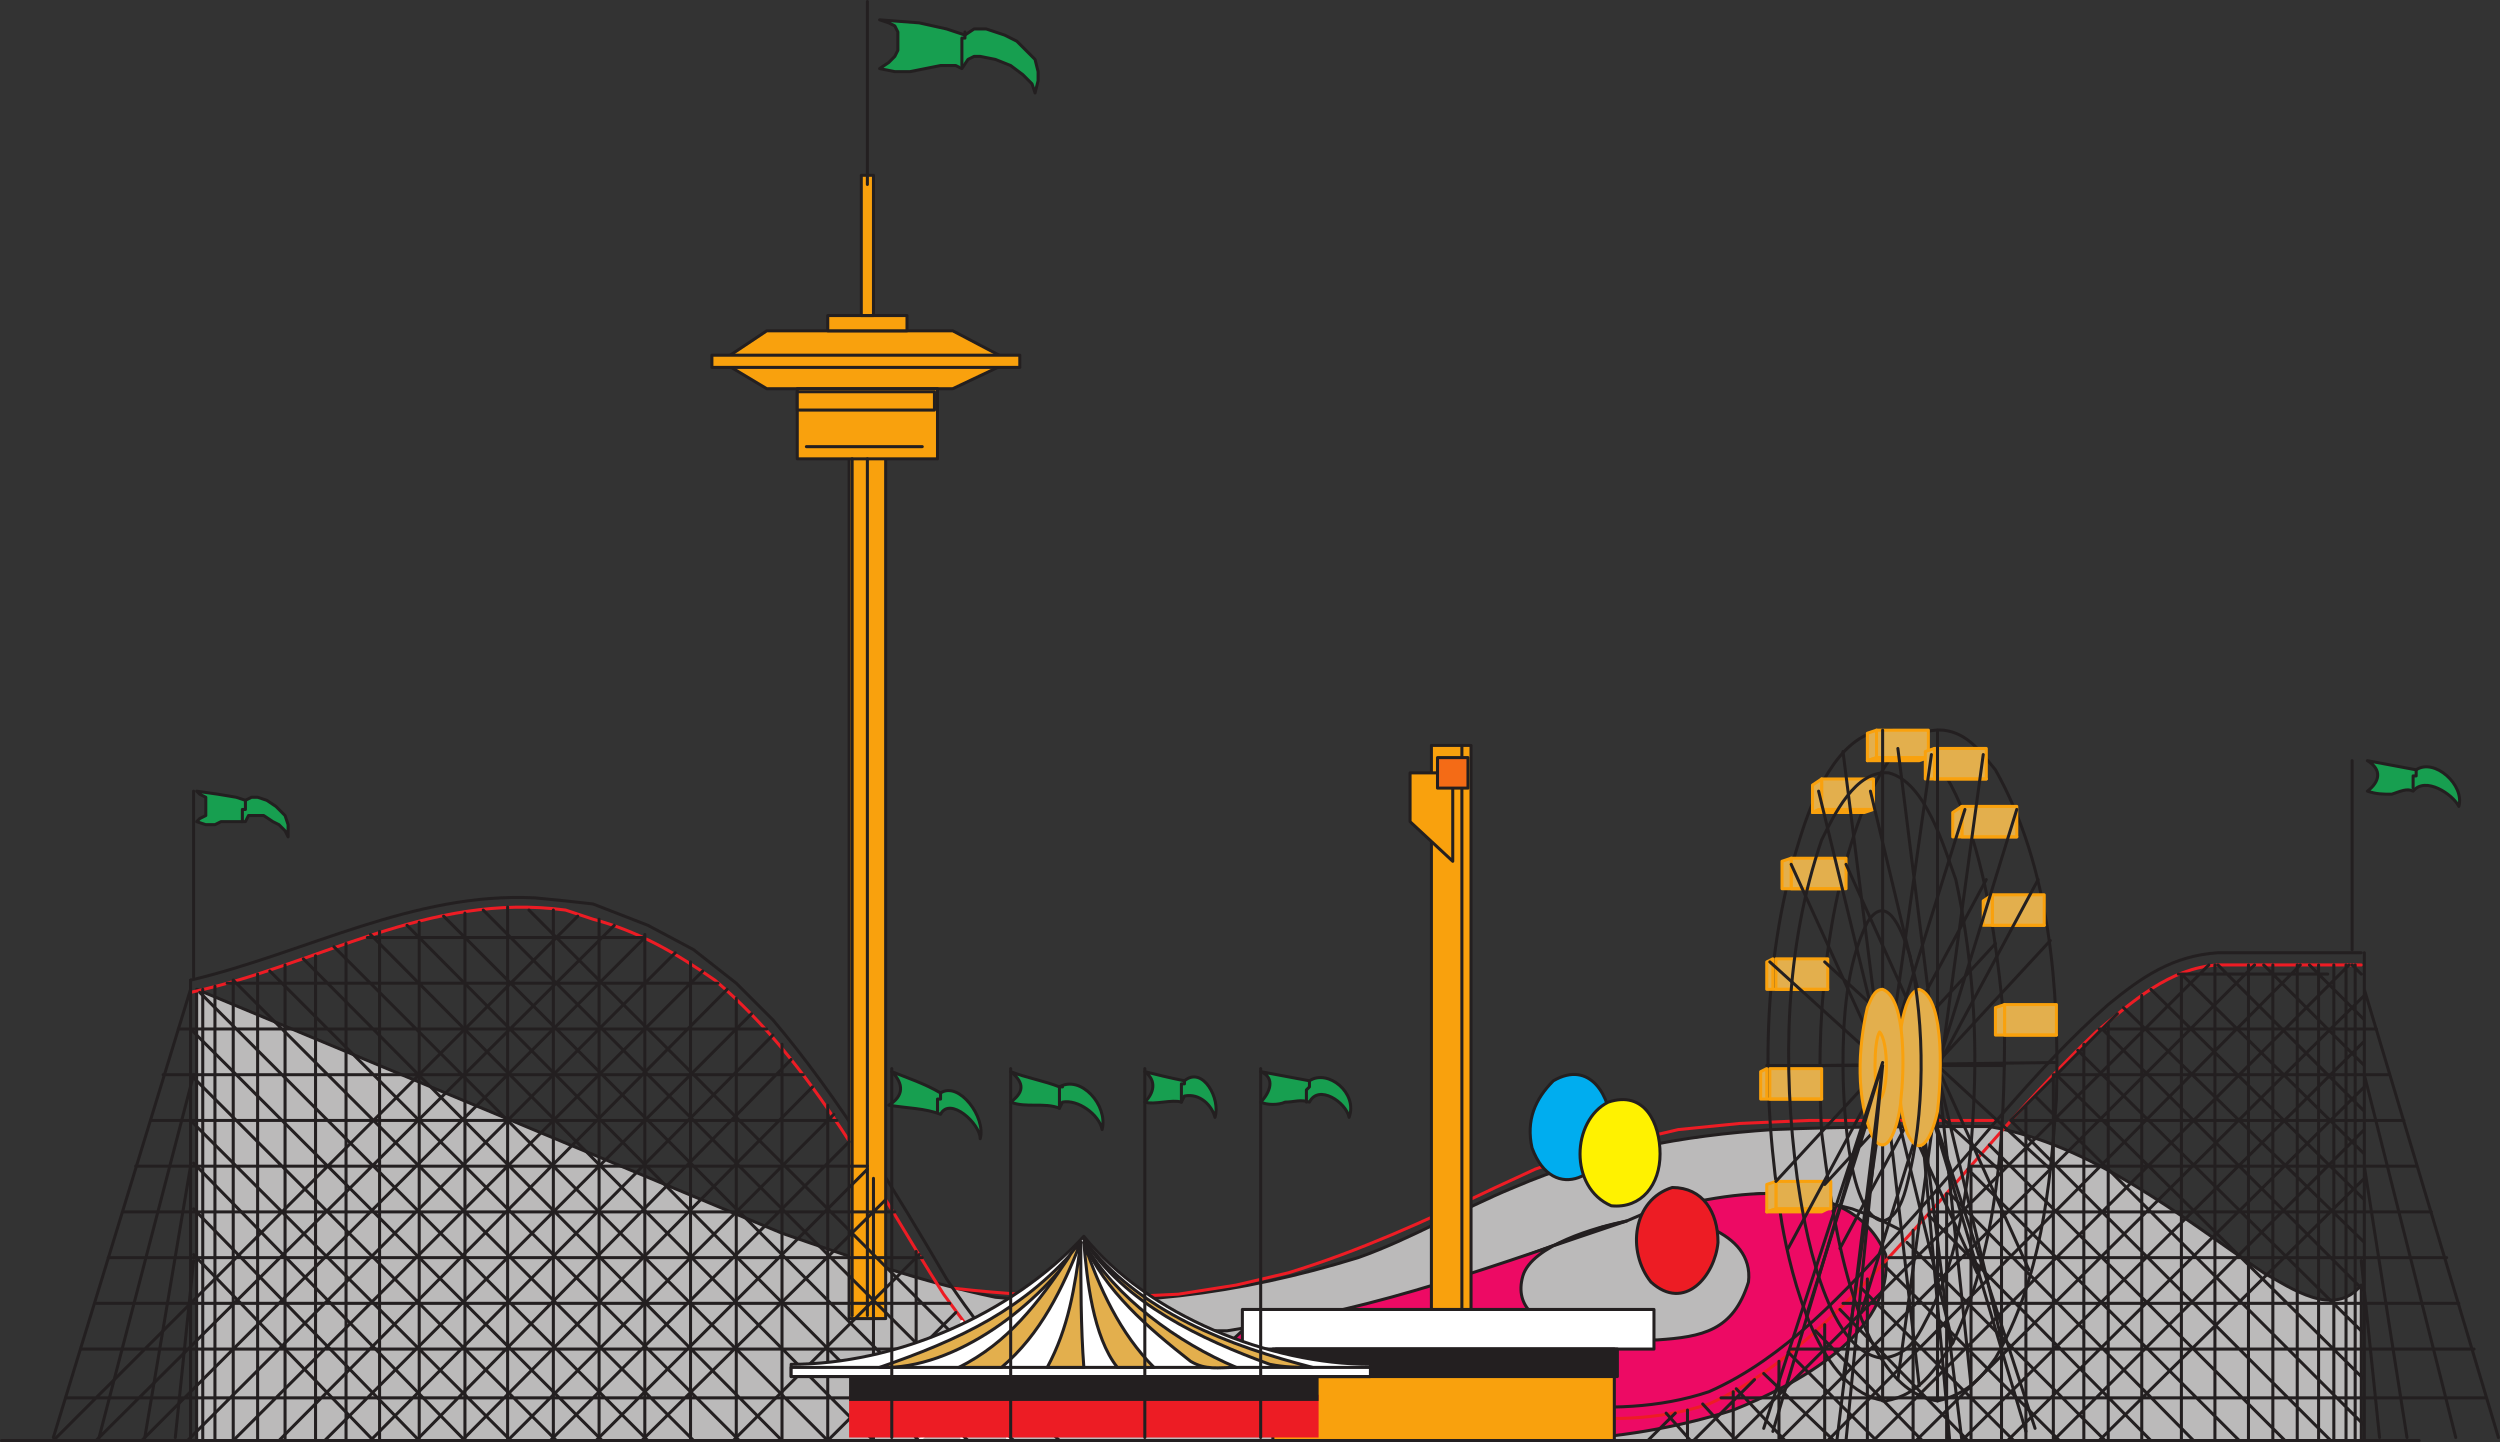 <svg xmlns="http://www.w3.org/2000/svg" width="615" height="354.75"><rect width="100%" height="100%" fill="#333333" stroke="none"/><path fill="#bbbaba" fill-rule="evenodd" d="M489.375 277.125c-17.25 0-35.25 0-53.25.75-22.5 1.5-42.75 5.25-63.75 14.25-12.75 5.25-25.5 12.75-38.25 17.25-29.25 9-57.75 12.75-89.25 9.75-18-3.75-35.25-9.75-52.5-15.75l-144-60v111h532.5v-38.25c-6.75 8.25-17.25.75-24-3-21-14.25-42-31.5-67.5-36"/><path fill="none" stroke="#231f20" stroke-linecap="round" stroke-linejoin="round" stroke-miterlimit="10" stroke-width=".75" d="M489.375 277.125c-17.25 0-35.25 0-53.25.75-22.5 1.5-42.75 5.25-63.75 14.25-12.75 5.25-25.5 12.75-38.25 17.25-29.25 9-57.75 12.75-89.25 9.75-18-3.75-35.25-9.75-52.5-15.75l-144-60v111h532.5v-38.25c-6.75 8.25-17.25.75-24-3-21-14.25-42-31.5-67.5-36zm0 0"/><path fill="none" stroke="#231f20" stroke-linecap="round" stroke-linejoin="round" stroke-miterlimit="10" stroke-width=".75" d="m239.625 324.375 22.5 3 10.5.75h10.5l9.75-.75h9l9-1.5 8.25-.75 8.25-1.5 7.5-2.25 7.5-1.5 7.5-2.25 20.25-6.75 24-9 6-1.5 5.25-2.25 6-.75 5.25-1.5 10.5-1.5 6-.75 5.25.75h6l5.25 1.5 6 1.5 6 2.25 6 3"/><path fill="#ed0a64" fill-rule="evenodd" d="M400.125 300.375c-7.5 1.5-23.25 6-25.5 13.5-4.5 15.75 24.75 15.75 33 15.75 11.25-.75 18.75-2.25 22.5-14.25 1.5-12.75-16.5-16.5-25.5-16.5 17.25-5.25 50.25-12 59.25 9.75 2.25 19.5-22.5 32.25-37.5 38.25-14.25 4.5-28.5 6.75-43.5 7.5-21.75 0-44.25-1.5-66-5.25-6.75-2.25-15.75-3.75-18.75-11.25 1.5-6 4.5-7.5 8.25-11.25 33-4.5 62.25-15.75 93.75-26.25"/><path fill="none" stroke="#231f20" stroke-linecap="round" stroke-linejoin="round" stroke-miterlimit="10" stroke-width=".75" d="M400.125 300.375c-7.5 1.5-23.25 6-25.5 13.5-4.5 15.75 24.75 15.75 33 15.75 11.25-.75 18.75-2.25 22.5-14.25 1.5-12.75-16.5-16.5-25.5-16.5 17.25-5.25 50.25-12 59.25 9.75 2.25 19.5-22.5 32.25-37.5 38.25-14.25 4.5-28.5 6.75-43.5 7.5-21.75 0-44.25-1.5-66-5.25-6.75-2.25-15.75-3.75-18.75-11.25 1.5-6 4.5-7.5 8.25-11.25 33-4.5 62.25-15.75 93.75-26.25zm0 0"/><path fill="none" stroke="#ed1c24" stroke-linecap="round" stroke-linejoin="round" stroke-miterlimit="10" stroke-width=".75" d="M234.375 316.875c12.75 1.5 26.25 2.25 39.75 2.25l15.75-.75 14.25-2.25 12.75-3c17.25-5.25 33.75-12.75 51-21l9.75-4.5 10.5-3.75 12-3 12.75-3 15-1.5 17.25-.75h45.75"/><path fill="none" stroke="#231f20" stroke-linecap="round" stroke-linejoin="round" stroke-miterlimit="10" stroke-width=".75" d="M46.875 241.125c28.5-6.75 54.75-21.75 84.75-20.25l7.5.75 6.75.75 13.5 5.25 11.25 6 10.5 8.25 9 9c16.5 19.5 30 42 42.75 63.75 6 9 11.25 15.75 18.75 23.25 7.5 3.75 11.25 5.25 19.5 6 14.25.75 30 .75 44.25-.75 9.75-1.5 19.5-3 29.25-2.25 24.75 2.25 51 9.75 75.75 1.5 18.75-8.25 33.75-24.75 47.25-39.75 17.25-18.75 32.25-39 51-55.5 8.25-6.75 15.75-12 27-12.75h35.25"/><path fill="none" stroke="#ed1c24" stroke-linecap="round" stroke-linejoin="round" stroke-miterlimit="10" stroke-width=".75" d="M46.875 244.125c31.5-6.75 58.5-24.75 92.25-20.25l6.75 2.25c11.25 3 20.25 8.25 30 15 24.75 21 39 50.25 56.25 77.25 8.25 11.25 16.5 23.25 30.75 27 11.25 1.5 24 1.5 36 1.5 15-.75 30-4.5 45.75-3.75 24 2.25 51 10.5 75.75 2.25 20.25-9 36.75-27.75 51.75-44.25 14.25-15.75 27.75-32.25 43.5-47.25 9-7.5 18-15.75 30-16.5h35.25"/><path fill="#f9a10d" fill-rule="evenodd" d="M208.875 324.375h9v-231h-9v231"/><path fill="none" stroke="#231f20" stroke-linecap="round" stroke-linejoin="round" stroke-miterlimit="10" stroke-width=".75" d="M208.875 324.375h9v-231h-9zm0 0"/><path fill="#f9a10d" fill-rule="evenodd" d="M234.375 95.625h-45.75l-11.25-6.75 11.25-7.5h45.75l14.25 7.5-14.25 6.75"/><path fill="none" stroke="#231f20" stroke-linecap="round" stroke-linejoin="round" stroke-miterlimit="10" stroke-width=".75" d="M234.375 95.625h-45.75l-11.25-6.75 11.25-7.5h45.75l14.25 7.5zm0 0"/><path fill="#f9a10d" fill-rule="evenodd" d="M203.625 81.375h19.5v-3.75h-19.5v3.75"/><path fill="none" stroke="#231f20" stroke-linecap="round" stroke-linejoin="round" stroke-miterlimit="10" stroke-width=".75" d="M203.625 81.375h19.5v-3.75h-19.5zm0 0"/><path fill="#f9a10d" fill-rule="evenodd" d="M196.125 95.625h34.5v17.25h-34.5v-17.25"/><path fill="none" stroke="#231f20" stroke-linecap="round" stroke-linejoin="round" stroke-miterlimit="10" stroke-width=".75" d="M196.125 95.625h34.5v17.25h-34.5zm0 0"/><path fill="#f9a10d" fill-rule="evenodd" d="M175.125 87.375h75.75v3h-75.75v-3"/><path fill="none" stroke="#231f20" stroke-linecap="round" stroke-linejoin="round" stroke-miterlimit="10" stroke-width=".75" d="M175.125 87.375h75.75v3h-75.75zm34.5 236.25v-210.75m3.75 0v210.75m-15-213.75h28.5"/><path fill="#f9a10d" fill-rule="evenodd" d="M196.125 96.375h33.75v4.5h-33.75v-4.5"/><path fill="none" stroke="#231f20" stroke-linecap="round" stroke-linejoin="round" stroke-miterlimit="10" stroke-width=".75" d="M196.125 96.375h33.75v4.5h-33.75zm0 0"/><path fill="#f9a10d" fill-rule="evenodd" d="M211.875 77.625h3v-34.5h-3v34.5"/><path fill="none" stroke="#231f20" stroke-linecap="round" stroke-linejoin="round" stroke-miterlimit="10" stroke-width=".75" d="M211.875 77.625h3v-34.5h-3zm1.5-32.25v-45m287.25 351-29.25-90 27 90.75m-15.75 2.25-11.25-92.25 8.25 92.25"/><path fill="none" stroke="#231f20" stroke-linecap="round" stroke-linejoin="round" stroke-miterlimit="10" stroke-width=".75" d="M463.875 344.625c-16.5-2.25-23.25-30.75-25.5-43.5-5.25-32.25-5.25-66 5.25-97.5 3-9 9.75-24.75 21.75-24 21.75 5.25 26.25 56.25 27.75 73.5 0 26.25-1.5 53.25-12.75 77.25-4.5 6.75-8.25 12.75-16.5 14.25zm0 0"/><path fill="none" stroke="#231f20" stroke-linecap="round" stroke-linejoin="round" stroke-miterlimit="10" stroke-width=".75" d="M476.625 344.625c-21-3-26.25-48.75-28.5-66-1.5-27 .75-55.5 10.5-80.25 3.75-8.25 9-19.5 19.5-18.75 6 .75 9 5.25 12.75 9.75 13.5 24 15.75 54 15 81-1.5 21.75-3.75 44.25-15 63.75-3.75 5.25-7.5 9-14.25 10.5zm0 0"/><path fill="#e3af4d" fill-rule="evenodd" d="M448.125 191.625h12.75v7.5h-12.75v-7.5"/><path fill="none" stroke="#f9a10d" stroke-linecap="round" stroke-linejoin="round" stroke-miterlimit="10" stroke-width=".75" d="M448.125 191.625h12.75v7.5h-12.75zm0 0"/><path fill="#e3af4d" fill-rule="evenodd" d="m448.125 199.125-2.25.75v-6.75l2.25-1.5v7.5"/><path fill="none" stroke="#f9a10d" stroke-linecap="round" stroke-linejoin="round" stroke-miterlimit="10" stroke-width=".75" d="m448.125 199.125-2.25.75v-6.75l2.25-1.5zm0 0"/><path fill="#e3af4d" fill-rule="evenodd" d="M445.875 199.875h12.75l2.25-.75h-13.5l-1.5.75"/><path fill="none" stroke="#f9a10d" stroke-linecap="round" stroke-linejoin="round" stroke-miterlimit="10" stroke-width=".75" d="M445.875 199.875h12.75l2.25-.75h-13.5zm0 0"/><path fill="#e3af4d" fill-rule="evenodd" d="M440.625 211.125h13.5v7.5h-13.5v-7.5"/><path fill="none" stroke="#f9a10d" stroke-linecap="round" stroke-linejoin="round" stroke-miterlimit="10" stroke-width=".75" d="M440.625 211.125h13.5v7.5h-13.5zm0 0"/><path fill="#e3af4d" fill-rule="evenodd" d="M440.625 218.625h-2.25v-6.75l2.25-.75v7.5"/><path fill="none" stroke="#f9a10d" stroke-linecap="round" stroke-linejoin="round" stroke-miterlimit="10" stroke-width=".75" d="M440.625 218.625h-2.25v-6.75l2.25-.75zm-2.25 0h15zm0 0"/><path fill="#e3af4d" fill-rule="evenodd" d="M436.875 235.875h12.75v7.5h-12.75v-7.5"/><path fill="none" stroke="#f9a10d" stroke-linecap="round" stroke-linejoin="round" stroke-miterlimit="10" stroke-width=".75" d="M436.875 235.875h12.75v7.5h-12.75zm0 0"/><path fill="#e3af4d" fill-rule="evenodd" d="M436.125 243.375h-1.5v-6.75l1.5-.75v7.5"/><path fill="none" stroke="#f9a10d" stroke-linecap="round" stroke-linejoin="round" stroke-miterlimit="10" stroke-width=".75" d="M436.125 243.375h-1.5v-6.75l1.5-.75zm-1.5 0h15zm0 0"/><path fill="#e3af4d" fill-rule="evenodd" d="M435.375 262.875h12.75v7.5h-12.75v-7.5"/><path fill="none" stroke="#f9a10d" stroke-linecap="round" stroke-linejoin="round" stroke-miterlimit="10" stroke-width=".75" d="M435.375 262.875h12.75v7.5h-12.75zm0 0"/><path fill="#e3af4d" fill-rule="evenodd" d="M434.625 270.375h-1.5v-6.75l1.5-.75v7.5"/><path fill="none" stroke="#f9a10d" stroke-linecap="round" stroke-linejoin="round" stroke-miterlimit="10" stroke-width=".75" d="M434.625 270.375h-1.5v-6.75l1.5-.75zm-1.5 0h15zm0 0"/><path fill="#e3af4d" fill-rule="evenodd" d="M436.875 290.625h13.5v6.75h-13.5v-6.75"/><path fill="none" stroke="#f9a10d" stroke-linecap="round" stroke-linejoin="round" stroke-miterlimit="10" stroke-width=".75" d="M436.875 290.625h13.5v6.75h-13.5zm0 0"/><path fill="#e3af4d" fill-rule="evenodd" d="m436.875 297.375-2.25.75v-6.75l2.25-.75v6.75"/><path fill="none" stroke="#f9a10d" stroke-linecap="round" stroke-linejoin="round" stroke-miterlimit="10" stroke-width=".75" d="m436.875 297.375-2.25.75v-6.75l2.25-.75zm0 0"/><path fill="#e3af4d" fill-rule="evenodd" d="M434.625 298.125h13.5l1.5-.75h-12.75l-2.25.75"/><path fill="none" stroke="#f9a10d" stroke-linecap="round" stroke-linejoin="round" stroke-miterlimit="10" stroke-width=".75" d="M434.625 298.125h13.5l1.5-.75h-12.75zm0 0"/><path fill="#e3af4d" fill-rule="evenodd" d="M461.625 179.625h12.75v6.75h-12.75v-6.75"/><path fill="none" stroke="#f9a10d" stroke-linecap="round" stroke-linejoin="round" stroke-miterlimit="10" stroke-width=".75" d="M461.625 179.625h12.75v6.75h-12.75zm0 0"/><path fill="#e3af4d" fill-rule="evenodd" d="m461.625 186.375-2.25.75v-6.75l2.25-.75v6.75"/><path fill="none" stroke="#f9a10d" stroke-linecap="round" stroke-linejoin="round" stroke-miterlimit="10" stroke-width=".75" d="m461.625 186.375-2.25.75v-6.75l2.25-.75zm0 0"/><path fill="#e3af4d" fill-rule="evenodd" d="M459.375 187.125h12.75l2.25-.75h-12.75l-2.25.75"/><path fill="none" stroke="#f9a10d" stroke-linecap="round" stroke-linejoin="round" stroke-miterlimit="10" stroke-width=".75" d="M459.375 187.125h12.75l2.25-.75h-12.75zm0 0"/><path fill="#e3af4d" fill-rule="evenodd" d="M475.875 184.125h12.75v7.5h-12.75v-7.5"/><path fill="none" stroke="#f9a10d" stroke-linecap="round" stroke-linejoin="round" stroke-miterlimit="10" stroke-width=".75" d="M475.875 184.125h12.75v7.5h-12.75zm0 0"/><path fill="#e3af4d" fill-rule="evenodd" d="M475.875 191.625h-2.25v-6.75l2.25-.75v7.5"/><path fill="none" stroke="#f9a10d" stroke-linecap="round" stroke-linejoin="round" stroke-miterlimit="10" stroke-width=".75" d="M475.875 191.625h-2.25v-6.75l2.25-.75zm-2.25 0h15zm0 0"/><path fill="#e3af4d" fill-rule="evenodd" d="M482.625 198.375h13.5v7.5h-13.5v-7.5"/><path fill="none" stroke="#f9a10d" stroke-linecap="round" stroke-linejoin="round" stroke-miterlimit="10" stroke-width=".75" d="M482.625 198.375h13.5v7.5h-13.5zm0 0"/><path fill="#e3af4d" fill-rule="evenodd" d="M482.625 205.875h-2.25v-6l2.25-1.5v7.5"/><path fill="none" stroke="#f9a10d" stroke-linecap="round" stroke-linejoin="round" stroke-miterlimit="10" stroke-width=".75" d="M482.625 205.875h-2.25v-6l2.25-1.5zm-2.25 0h15.75zm0 0"/><path fill="#e3af4d" fill-rule="evenodd" d="M490.125 220.125h12.75v7.5h-12.75v-7.5"/><path fill="none" stroke="#f9a10d" stroke-linecap="round" stroke-linejoin="round" stroke-miterlimit="10" stroke-width=".75" d="M490.125 220.125h12.75v7.5h-12.75zm0 0"/><path fill="#e3af4d" fill-rule="evenodd" d="M490.125 227.625h-2.25v-6l2.25-1.5v7.5"/><path fill="none" stroke="#f9a10d" stroke-linecap="round" stroke-linejoin="round" stroke-miterlimit="10" stroke-width=".75" d="M490.125 227.625h-2.25v-6l2.25-1.5zm-2.25 0h15zm0 0"/><path fill="#e3af4d" fill-rule="evenodd" d="M493.125 247.125h12.75v7.5h-12.75v-7.5"/><path fill="none" stroke="#f9a10d" stroke-linecap="round" stroke-linejoin="round" stroke-miterlimit="10" stroke-width=".75" d="M493.125 247.125h12.75v7.5h-12.75zm0 0"/><path fill="#e3af4d" fill-rule="evenodd" d="M493.125 254.625h-2.25v-6.75l2.25-.75v7.5"/><path fill="none" stroke="#f9a10d" stroke-linecap="round" stroke-linejoin="round" stroke-miterlimit="10" stroke-width=".75" d="M493.125 254.625h-2.25v-6.75l2.25-.75zm-2.25 0h15zm0 0"/><path fill="none" stroke="#231f20" stroke-linecap="round" stroke-linejoin="round" stroke-miterlimit="10" stroke-width=".75" d="M463.125 344.625v-165m13.5 165v-165m-42 82.5h58.5m-21 78.75-9-78.75-9.75-77.25m31.5 156-8.25-78.75-9.75-78m13.5 146.25-33-135.75m45 135-32.25-135m-19.5 18 45.75 100.5m-32.25-100.5 45 99.75m-63.75-75.75 56.25 51m-42.75-51 55.5 51m-57.75-25.5 59.25-.75m-69 29.25 54-58.5m-42 59.25 55.5-60m-29.25-45.75-21.75 153.75m34.5-153.75-21 153.75m16.5-140.25-39 124.5m51.75-124.5-38.25 123.75m30.75-106.5-48.75 90.75m61.5-90.75-48.75 90.75"/><path fill="#e3af4d" fill-rule="evenodd" d="M472.125 243.375c6.75 2.25 5.25 24 4.5 30-.75 3.75-3.75 13.5-7.5 5.25-1.5-4.5-2.25-11.25-2.25-16.5 0-3 .75-18 5.25-18.75"/><path fill="none" stroke="#f9a10d" stroke-linecap="round" stroke-linejoin="round" stroke-miterlimit="10" stroke-width=".75" d="M472.125 243.375c6.75 2.25 5.25 24 4.5 30-.75 3.75-3.75 13.5-7.5 5.25-1.5-4.5-2.25-11.25-2.25-16.5 0-3 .75-18 5.25-18.75zm0 0"/><path fill="#e3af4d" fill-rule="evenodd" d="M463.125 243.375c6 2.25 5.25 21 4.5 27 0 2.25-2.25 15.75-6.75 9.75-4.5-9.75-3.75-22.5-1.5-32.25.75-1.5 1.5-4.5 3.75-4.5"/><path fill="none" stroke="#f9a10d" stroke-linecap="round" stroke-linejoin="round" stroke-miterlimit="10" stroke-width=".75" d="M463.125 243.375c6 2.25 5.25 21 4.5 27 0 2.25-2.25 15.75-6.75 9.75-4.5-9.75-3.75-22.5-1.5-32.25.75-1.5 1.5-4.5 3.75-4.5zm0 0"/><path fill="#e3af4d" fill-rule="evenodd" d="M462.375 253.875c2.25 2.25 2.25 15 0 16.5-1.5-2.25-1.5-14.25 0-16.5"/><path fill="none" stroke="#f9a10d" stroke-linecap="round" stroke-linejoin="round" stroke-miterlimit="10" stroke-width=".75" d="M462.375 253.875c2.25 2.25 2.25 15 0 16.5-1.5-2.25-1.5-14.25 0-16.5zm0 0"/><path fill="none" stroke="#231f20" stroke-linecap="round" stroke-linejoin="round" stroke-miterlimit="10" stroke-width=".75" d="m433.875 351.375 29.25-90-27 90.75m15.75 2.25 11.25-92.25-9 92.25"/><path fill="none" stroke="#231f20" stroke-linecap="round" stroke-linejoin="round" stroke-miterlimit="10" stroke-width=".75" d="M463.125 334.125c-14.25-1.5-19.5-33.75-21-44.25-3.75-27.75-3-57 6-83.25 3-6 8.25-17.25 16.5-16.5 9 2.25 13.5 18 16.5 26.25 3.75 17.25 5.25 35.25 4.5 53.25s-3 39-12 55.5c-2.25 4.5-4.5 8.25-10.5 9zm0 0"/><path fill="none" stroke="#231f20" stroke-linecap="round" stroke-linejoin="round" stroke-miterlimit="10" stroke-width=".75" d="M463.125 300.375c-9-1.5-9.75-32.25-9.75-38.25 0-11.25.75-24.75 6-35.25 5.25-8.25 9 3.75 10.5 8.25 3.75 17.25 3.75 39-.75 56.25-.75 3-2.25 8.25-6 9zm-416.25-59.25v113.25m6-111.75v111.75m10.5-114.75v114.75m14.25-119.25v119.25m15.75-125.25v125.25m-43.5-111v111m7.5-113.25v113.25m12.75-117v117m15-122.25v122.25m18-127.5v127.5m11.25-129.75v129.75m10.5-131.25v131.25m11.25-130.5v130.5m11.25-128.25v128.25m11.25-124.5v124.5m11.25-117.75v117.75m11.25-108.75v108.75m11.25-97.5v97.5m11.25-82.5v82.5m11.25-64.5v64.5m10.5-46.5v46.5"/><path fill="none" stroke="#fff" stroke-linecap="round" stroke-linejoin="round" stroke-miterlimit="10" stroke-width=".75" d="M236.625 325.125v29.25m11.25-16.5v16.5"/><path fill="none" stroke="#231f20" stroke-linecap="round" stroke-linejoin="round" stroke-miterlimit="10" stroke-width=".75" d="M16.125 343.875h241.5m-237.75-12h222.75m-219-11.25h210m-207-11.25h200.25m-196.5-11.25h189.75m-186.75-11.25h180m-176.25-11.25h168.75m-165.75-11.25h157.5m-153.75-11.25h144.75m-132.75-11.25h120.75m-86.25-11.25h68.25m-58.5-3 126 126.75m-135-124.5 123.75 124.5m-132.75-121.5 121.5 121.5m-129-118.5 117.75 118.5m-126-115.5 115.5 115.5m-23.25-123.75-123.75 123.75m116.25-126.75-127.5 126.75m118.5-129-129 129m44.25-113.25 113.25 113.25m-4.5-120-120 120m3-110.25 110.25 110.25m13.5-115.5-115.5 115.5m-10.5-101.25 101.25 101.25m30.75-111-110.25 111m-21.75-90 90 90m48-105-105 105m-33-78.75 78.75 78.75m64.5-99.75-99 99.75m103.5-93.75-92.25 93.75m97.5-87-86.25 87m91.5-80.25-80.25 80.25m5.25-130.5 130.5 130.5m-51.75-73.5-73.5 73.5m-16.5-130.5 130.5 130.5m-36-66.75-66.75 66.75m-37.5-129 129 129m-20.25-59.25-60 59.25m77.25-31.5-31.5 31.5"/><path fill="none" stroke="#fff" stroke-linecap="round" stroke-linejoin="round" stroke-miterlimit="10" stroke-width=".75" d="m245.625 334.875-19.5 19.5"/><path fill="none" stroke="#231f20" stroke-linecap="round" stroke-linejoin="round" stroke-miterlimit="10" stroke-width=".75" d="m226.125 308.625-45.75 45.75m-133.5-111-33.75 110.25m11.25 0 23.25-89.25m0 21.75 66.75 68.25m-66.75-57 55.5 57m-55.5-45.75 44.25 45.75m-45-67.5-11.25 66.75m12-43.5-4.5 43.5m529.5-114h-36.75m-120.75 107.25v7.5m11.25-12v12m11.25-19.5v19.5m11.25-28.5v28.5m10.5-39.75v39.75m11.25-51.75v51.75m8.25-60.75v60.75m6-67.5v67.5m7.5-75.75v75.75m6-82.5v82.5m6.75-90v90m7.5-97.5v97.5m6-102.75v102.75m8.25-109.5v109.5m9.75-114.75v114.75m8.25-117v117m14.25-117v117m-6-117v117m17.25-117v117m-5.25-117v117m12-117v117m-3-117v117m5.25-117v117m2.25-120v120m30-10.5h-188.25m185.25-12h-168m164.25-11.25h-151.5m148.5-11.25h-137.25m133.5-11.25h-123m119.25-11.25h-109.5m106.5-11.25h-96.75m93-11.25h-82.5m79.5-11.25h-68.25m49.5-15.75-116.25 117m128.25-117-117 117m120.75-109.5-110.25 109.5m110.25-98.25-99 98.25m99-87-87.75 87m35.25-111 52.5 51.75m-45-55.5 45 44.25m-36-46.5 36 36m-24.75-36 24.75 24.75m-13.5-24.75 13.5 13.5m-3-13.5 2.25 2.25m.75 38.25-76.5 76.5m17.25-106.5 59.25 57.75m0-15.75-65.25 64.5m.75-101.25 64.5 64.5m-70.5-59.25 70.5 69.75m-75.75-63.75 75.75 75m-81-69.75 81 81m-87-75 78.75 78.75m-84-72.75 72.75 72.75m-78-66.75 66.75 66.75m-71.25-60.75 60 60.75m3.75-117-117 117m48-55.5 54.75 55.5m25.5-117-117 117m31.5-48.75 48.75 48.75m-54.75-43.5 43.5 43.5m-48.75-37.5 37.5 37.5m-42.75-32.25 31.5 32.25m-37.5-27 26.25 27m-33-21.75 21.75 21.75m-27.75-16.5 17.25 16.5m-24-12.75 12 12.75m142.5-111 33 110.25m-10.5 0-22.5-89.25m0 22.5 10.5 66.75m-11.25-43.5 4.5 43.5m-64.5-104.25-26.25 26.25m-63 63.75-15 15m-4.5-6.75-6.75 6.75m4.5-6.75 6 6.75m3-9 8.25 9"/><path fill="#f9a10d" fill-rule="evenodd" d="M352.125 352.125h9.75v-168.75h-9.75v168.75"/><path fill="none" stroke="#231f20" stroke-linecap="round" stroke-linejoin="round" stroke-miterlimit="10" stroke-width=".75" d="M352.125 352.125h9.75v-168.75h-9.75zm0 0"/><path fill="#f9a10d" fill-rule="evenodd" d="M357.375 190.125h-10.5v12l10.5 9.75v-21.75"/><path fill="none" stroke="#231f20" stroke-linecap="round" stroke-linejoin="round" stroke-miterlimit="10" stroke-width=".75" d="M357.375 190.125h-10.5v12l10.5 9.75zm2.25 159.75v-166.5"/><path fill="#f46b16" fill-rule="evenodd" d="M353.625 186.375h7.5v7.5h-7.5v-7.5"/><path fill="none" stroke="#231f20" stroke-linecap="round" stroke-linejoin="round" stroke-miterlimit="10" stroke-width=".75" d="M353.625 186.375h7.5v7.5h-7.5zm0 0"/><path fill="#fff" fill-rule="evenodd" d="M406.875 322.125h-101.25v9.75h101.25v-9.75"/><path fill="none" stroke="#231f20" stroke-linecap="round" stroke-linejoin="round" stroke-miterlimit="10" stroke-width=".75" d="M406.875 322.125h-101.25v9.75h101.25zm0 0"/><path fill="#f9a10d" fill-rule="evenodd" d="M313.125 331.875h84v22.5h-84v-22.5"/><path fill="none" stroke="#231f20" stroke-linecap="round" stroke-linejoin="round" stroke-miterlimit="10" stroke-width=".75" d="M313.125 331.875h84v22.5h-84zm0 0"/><path fill="#231f20" fill-rule="evenodd" d="M313.875 338.625h84v-6.75h-84v6.75"/><path fill="none" stroke="#231f20" stroke-linecap="round" stroke-linejoin="round" stroke-miterlimit="10" stroke-width=".75" d="M313.875 338.625h84v-6.75h-84zm0 0"/><path fill="#00adef" fill-rule="evenodd" d="M396.375 277.875c0-8.25-5.25-17.25-14.25-12-4.5 4.5-6.75 9.75-5.25 16.5 5.25 14.25 18.75 6.75 19.5-4.5"/><path fill="none" stroke="#231f20" stroke-linecap="round" stroke-linejoin="round" stroke-miterlimit="10" stroke-width=".75" d="M396.375 277.875c0-8.25-5.25-17.25-14.25-12-4.5 4.5-6.75 9.75-5.25 16.5 5.25 14.25 18.75 6.75 19.5-4.5zm0 0"/><path fill="#fff200" fill-rule="evenodd" d="M408.375 283.875c0-7.5-3.75-15.75-12.75-12.75-9 4.5-9.75 21 .75 25.5 7.5.75 12-5.25 12-12.75"/><path fill="none" stroke="#231f20" stroke-linecap="round" stroke-linejoin="round" stroke-miterlimit="10" stroke-width=".75" d="M408.375 283.875c0-7.5-3.75-15.75-12.75-12.75-9 4.5-9.75 21 .75 25.5 7.5.75 12-5.25 12-12.75zm0 0"/><path fill="#ed1c24" fill-rule="evenodd" d="M422.625 305.625c0-7.5-3.75-13.5-11.25-13.5-9.75 3-11.25 15.75-5.25 23.25 8.25 7.5 15.75-1.5 16.5-9.75"/><path fill="none" stroke="#231f20" stroke-linecap="round" stroke-linejoin="round" stroke-miterlimit="10" stroke-width=".75" d="M422.625 305.625c0-7.5-3.75-13.5-11.25-13.5-9.75 3-11.25 15.75-5.25 23.25 8.25 7.5 15.75-1.5 16.5-9.75zm0 0"/><path fill="#179f50" fill-rule="evenodd" d="m216.375 4.875 2.25.75 1.5.75.75 1.5v4.5l-.75 1.5-1.5 1.5-2.25 1.5 3.75.75h3.75l7.5-1.5h3.75l1.5.75 1.5-2.25 1.5-.75h1.5l3.75.75 3.75 1.5 3 2.25 2.25 2.25.75 2.25.75-3v-2.25l-.75-3-4.5-4.5-3-1.5-4.5-1.5h-3l-2.25 1.5-4.5-1.5-6.75-1.5-9.75-.75"/><path fill="none" stroke="#231f20" stroke-linecap="round" stroke-linejoin="round" stroke-miterlimit="10" stroke-width=".75" d="m216.375 4.875 2.25.75 1.5.75.75 1.5v4.5l-.75 1.5-1.5 1.5-2.25 1.5 3.75.75h3.75l7.5-1.5h3.75l1.5.75 1.5-2.25 1.5-.75h1.5l3.75.75 3.75 1.5 3 2.25 2.25 2.25.75 2.25.75-3v-2.25l-.75-3-4.5-4.5-3-1.5-4.5-1.5h-3l-2.25 1.5-4.5-1.5-6.75-1.5zm0 0"/><path fill="none" stroke="#231f20" stroke-linecap="round" stroke-linejoin="round" stroke-miterlimit="10" stroke-width=".75" d="M237.375 7.875v1.5h-.75v6.75"/><path fill="#179f50" fill-rule="evenodd" d="M582.375 187.125c3.75 2.25 3 5.25 0 7.5 2.25.75 3.75.75 6 .75 2.25-.75 3.75-1.5 5.25-.75 3-3.75 9.75.75 11.25 3.75 1.5-5.25-6-12-10.5-9-3.75-.75-8.25-1.5-12-2.25"/><path fill="none" stroke="#231f20" stroke-linecap="round" stroke-linejoin="round" stroke-miterlimit="10" stroke-width=".75" d="M582.375 187.125c3.75 2.25 3 5.25 0 7.5 2.25.75 3.75.75 6 .75 2.25-.75 3.75-1.5 5.25-.75 3-3.75 9.75.75 11.25 3.75 1.5-5.25-6-12-10.5-9-3.75-.75-8.25-1.5-12-2.25zm0 0"/><path fill="none" stroke="#231f20" stroke-linecap="round" stroke-linejoin="round" stroke-miterlimit="10" stroke-width=".75" d="M594.375 189.375v1.5h-.75v3"/><path fill="#179f50" fill-rule="evenodd" d="m48.375 194.625.75.75 1.5.75v4.5l-1.5.75-.75.75 2.25.75h2.25l1.5-.75h6l.75-1.5h3.75l2.25 1.5 1.5.75 1.5 1.5.75 1.5v-3l-.75-2.25-2.25-2.25-2.25-1.5-2.25-.75h-1.5l-1.5.75-2.25-.75-4.5-.75-5.25-.75"/><path fill="none" stroke="#231f20" stroke-linecap="round" stroke-linejoin="round" stroke-miterlimit="10" stroke-width=".75" d="m48.375 194.625.75.75 1.5.75v4.5l-1.5.75-.75.75 2.25.75h2.25l1.5-.75h6l.75-1.5h3.75l2.25 1.5 1.5.75 1.5 1.5.75 1.5v-3l-.75-2.25-2.25-2.25-2.25-1.5-2.25-.75h-1.5l-1.5.75-2.25-.75-4.5-.75zm0 0"/><path fill="none" stroke="#231f20" stroke-linecap="round" stroke-linejoin="round" stroke-miterlimit="10" stroke-width=".75" d="M60.375 196.875v2.25h-.75v3m-12 38.25v-45.75m531 39v-46.5M.375 354.375h594.75"/><path fill="#ed1c24" fill-rule="evenodd" d="M208.875 343.125h115.5v10.5h-115.5v-10.5"/><path fill="#fff" fill-rule="evenodd" d="M194.625 335.625c25.5 0 54-12 72-31.5 15.75 19.5 45.75 31.5 70.5 31.5v3h-142.5v-3"/><path fill="none" stroke="#231f20" stroke-linecap="round" stroke-linejoin="round" stroke-miterlimit="10" stroke-width=".75" d="M194.625 335.625c25.5 0 54-12 72-31.5 15.75 19.5 45.75 31.5 70.5 31.5v3h-142.5zm0 0"/><path fill="#231f20" fill-rule="evenodd" d="M208.875 338.625h115.5v6h-115.5v-6"/><path fill="#fff" fill-rule="evenodd" d="M194.625 338.625h142.5v-2.25h-142.5v2.25"/><path fill="none" stroke="#231f20" stroke-linecap="round" stroke-linejoin="round" stroke-miterlimit="10" stroke-width=".75" d="M194.625 338.625h142.5v-2.25h-142.5zm0 0"/><path fill="#e3af4d" fill-rule="evenodd" d="M265.875 305.625c-13.5 16.5-30 24-49.5 30.75 18.75.75 39.75-15.75 49.5-30.75"/><path fill="none" stroke="#231f20" stroke-linecap="round" stroke-linejoin="round" stroke-miterlimit="10" stroke-width=".75" d="M265.875 305.625c-13.5 16.5-30 24-49.5 30.75 18.75.75 39.75-15.75 49.5-30.75zm0 0"/><path fill="#e3af4d" fill-rule="evenodd" d="M266.625 304.875c13.5 18 36 26.25 56.25 31.5-3.75 0-6.75 0-10.5-.75-16.5-6-36-15-45.75-30.75"/><path fill="none" stroke="#231f20" stroke-linecap="round" stroke-linejoin="round" stroke-miterlimit="10" stroke-width=".75" d="M266.625 304.875c13.5 18 36 26.25 56.25 31.5-3.75 0-6.75 0-10.5-.75-16.5-6-36-15-45.75-30.75zm0 0"/><path fill="#e3af4d" fill-rule="evenodd" d="M265.875 305.625c-.75.75-2.25 2.25-3 3.75-7.5 11.25-15 21-27 27h10.5c9.75-8.25 15-19.5 19.5-30.75"/><path fill="none" stroke="#231f20" stroke-linecap="round" stroke-linejoin="round" stroke-miterlimit="10" stroke-width=".75" d="M265.875 305.625c-.75.75-2.25 2.25-3 3.75-7.5 11.25-15 21-27 27h10.5c9.75-8.25 15-19.5 19.5-30.75zm0 0"/><path fill="#e3af4d" fill-rule="evenodd" d="M266.625 305.625c7.5 13.5 23.25 24.75 37.5 30.75-4.5 0-7.5.75-11.25-1.5-10.5-8.25-21-17.25-26.25-29.25"/><path fill="none" stroke="#231f20" stroke-linecap="round" stroke-linejoin="round" stroke-miterlimit="10" stroke-width=".75" d="M266.625 305.625c7.5 13.5 23.25 24.75 37.5 30.75-4.5 0-7.5.75-11.25-1.5-10.5-8.25-21-17.25-26.25-29.25zm0 0"/><path fill="#e3af4d" fill-rule="evenodd" d="M265.875 305.625c-1.5 11.25-3 21-8.25 30.75h9c-.75-9.75-.75-21-.75-30.75"/><path fill="none" stroke="#231f20" stroke-linecap="round" stroke-linejoin="round" stroke-miterlimit="10" stroke-width=".75" d="M265.875 305.625c-1.5 11.25-3 21-8.25 30.75h9c-.75-9.75-.75-21-.75-30.75zm0 0"/><path fill="#e3af4d" fill-rule="evenodd" d="M266.625 305.625c3.75 11.25 9 22.5 17.25 30.75h-9c-6-7.5-7.5-21.75-8.25-30.75"/><path fill="none" stroke="#231f20" stroke-linecap="round" stroke-linejoin="round" stroke-miterlimit="10" stroke-width=".75" d="M266.625 305.625c3.75 11.25 9 22.5 17.25 30.75h-9c-6-7.5-7.5-21.75-8.25-30.75zm0 0"/><path fill="#179f50" fill-rule="evenodd" d="M248.625 263.625c3.75 3 3 5.25 0 7.5 3.75 1.5 8.25 0 12 1.5l.75-1.5c3.75-.75 9 3 9.75 6.75 1.5-6-5.25-13.5-10.5-10.5-3.75-1.5-8.25-2.25-12-3.75"/><path fill="none" stroke="#231f20" stroke-linecap="round" stroke-linejoin="round" stroke-miterlimit="10" stroke-width=".75" d="M248.625 263.625c3.75 3 3 5.25 0 7.5 3.75 1.5 8.25 0 12 1.5l.75-1.5c3.75-.75 9 3 9.75 6.75 1.5-6-5.25-13.5-10.5-10.5-3.75-1.5-8.25-2.25-12-3.75zm0 0"/><path fill="none" stroke="#231f20" stroke-linecap="round" stroke-linejoin="round" stroke-miterlimit="10" stroke-width=".75" d="M261.375 267.375h-.75v5.25"/><path fill="#179f50" fill-rule="evenodd" d="M281.625 263.625c3 2.25 2.25 5.25 0 7.5 2.25.75 6.75-.75 9 0l.75-1.5c3.75-.75 6.75 2.25 7.5 5.25 1.5-4.5-3-12.75-7.5-9-3.75-.75-6.75-1.5-9.75-2.25"/><path fill="none" stroke="#231f20" stroke-linecap="round" stroke-linejoin="round" stroke-miterlimit="10" stroke-width=".75" d="M281.625 263.625c3 2.25 2.25 5.25 0 7.5 2.25.75 6.75-.75 9 0l.75-1.5c3.75-.75 6.75 2.25 7.5 5.25 1.5-4.5-3-12.75-7.5-9-3.75-.75-6.75-1.5-9.75-2.25zm0 0"/><path fill="none" stroke="#231f20" stroke-linecap="round" stroke-linejoin="round" stroke-miterlimit="10" stroke-width=".75" d="M291.375 265.875v.75h-.75v4.5"/><path fill="#179f50" fill-rule="evenodd" d="M219.375 263.625c3 3 3 6-.75 8.25 4.5.75 9 .75 12.75 2.25 2.25-4.5 9.75 2.25 9.75 6 1.5-5.25-5.25-14.25-9.75-11.25-3.75-2.25-8.25-3.75-12-5.25"/><path fill="none" stroke="#231f20" stroke-linecap="round" stroke-linejoin="round" stroke-miterlimit="10" stroke-width=".75" d="M219.375 263.625c3 3 3 6-.75 8.25 4.5.75 9 .75 12.75 2.25 2.25-4.5 9.75 2.25 9.75 6 1.5-5.25-5.25-14.25-9.75-11.25-3.75-2.25-8.25-3.75-12-5.25zm0 0"/><path fill="none" stroke="#231f20" stroke-linecap="round" stroke-linejoin="round" stroke-miterlimit="10" stroke-width=".75" d="M231.375 268.875v1.5h-.75v3"/><path fill="#179f50" fill-rule="evenodd" d="M310.125 263.625c3.75 1.5 2.25 5.25 0 7.5 1.5.75 4.5.75 6 0 2.25 0 3.75-.75 6 0 2.25-4.5 9 0 9.75 3.75 2.25-6-5.25-12-9.75-9-3.75-.75-8.25-1.5-12-2.25"/><path fill="none" stroke="#231f20" stroke-linecap="round" stroke-linejoin="round" stroke-miterlimit="10" stroke-width=".75" d="M310.125 263.625c3.75 1.5 2.25 5.25 0 7.5 1.5.75 4.5.75 6 0 2.25 0 3.75-.75 6 0 2.25-4.5 9 0 9.75 3.75 2.25-6-5.25-12-9.75-9-3.75-.75-8.25-1.5-12-2.25zm0 0"/><path fill="none" stroke="#231f20" stroke-linecap="round" stroke-linejoin="round" stroke-miterlimit="10" stroke-width=".75" d="M322.125 265.875v1.5l-.75.75v3m-102 82.5v-90.75m29.25 90.75v-90.75m33 90.75v-90.75m28.5 90.75v-90.75"/></svg>
